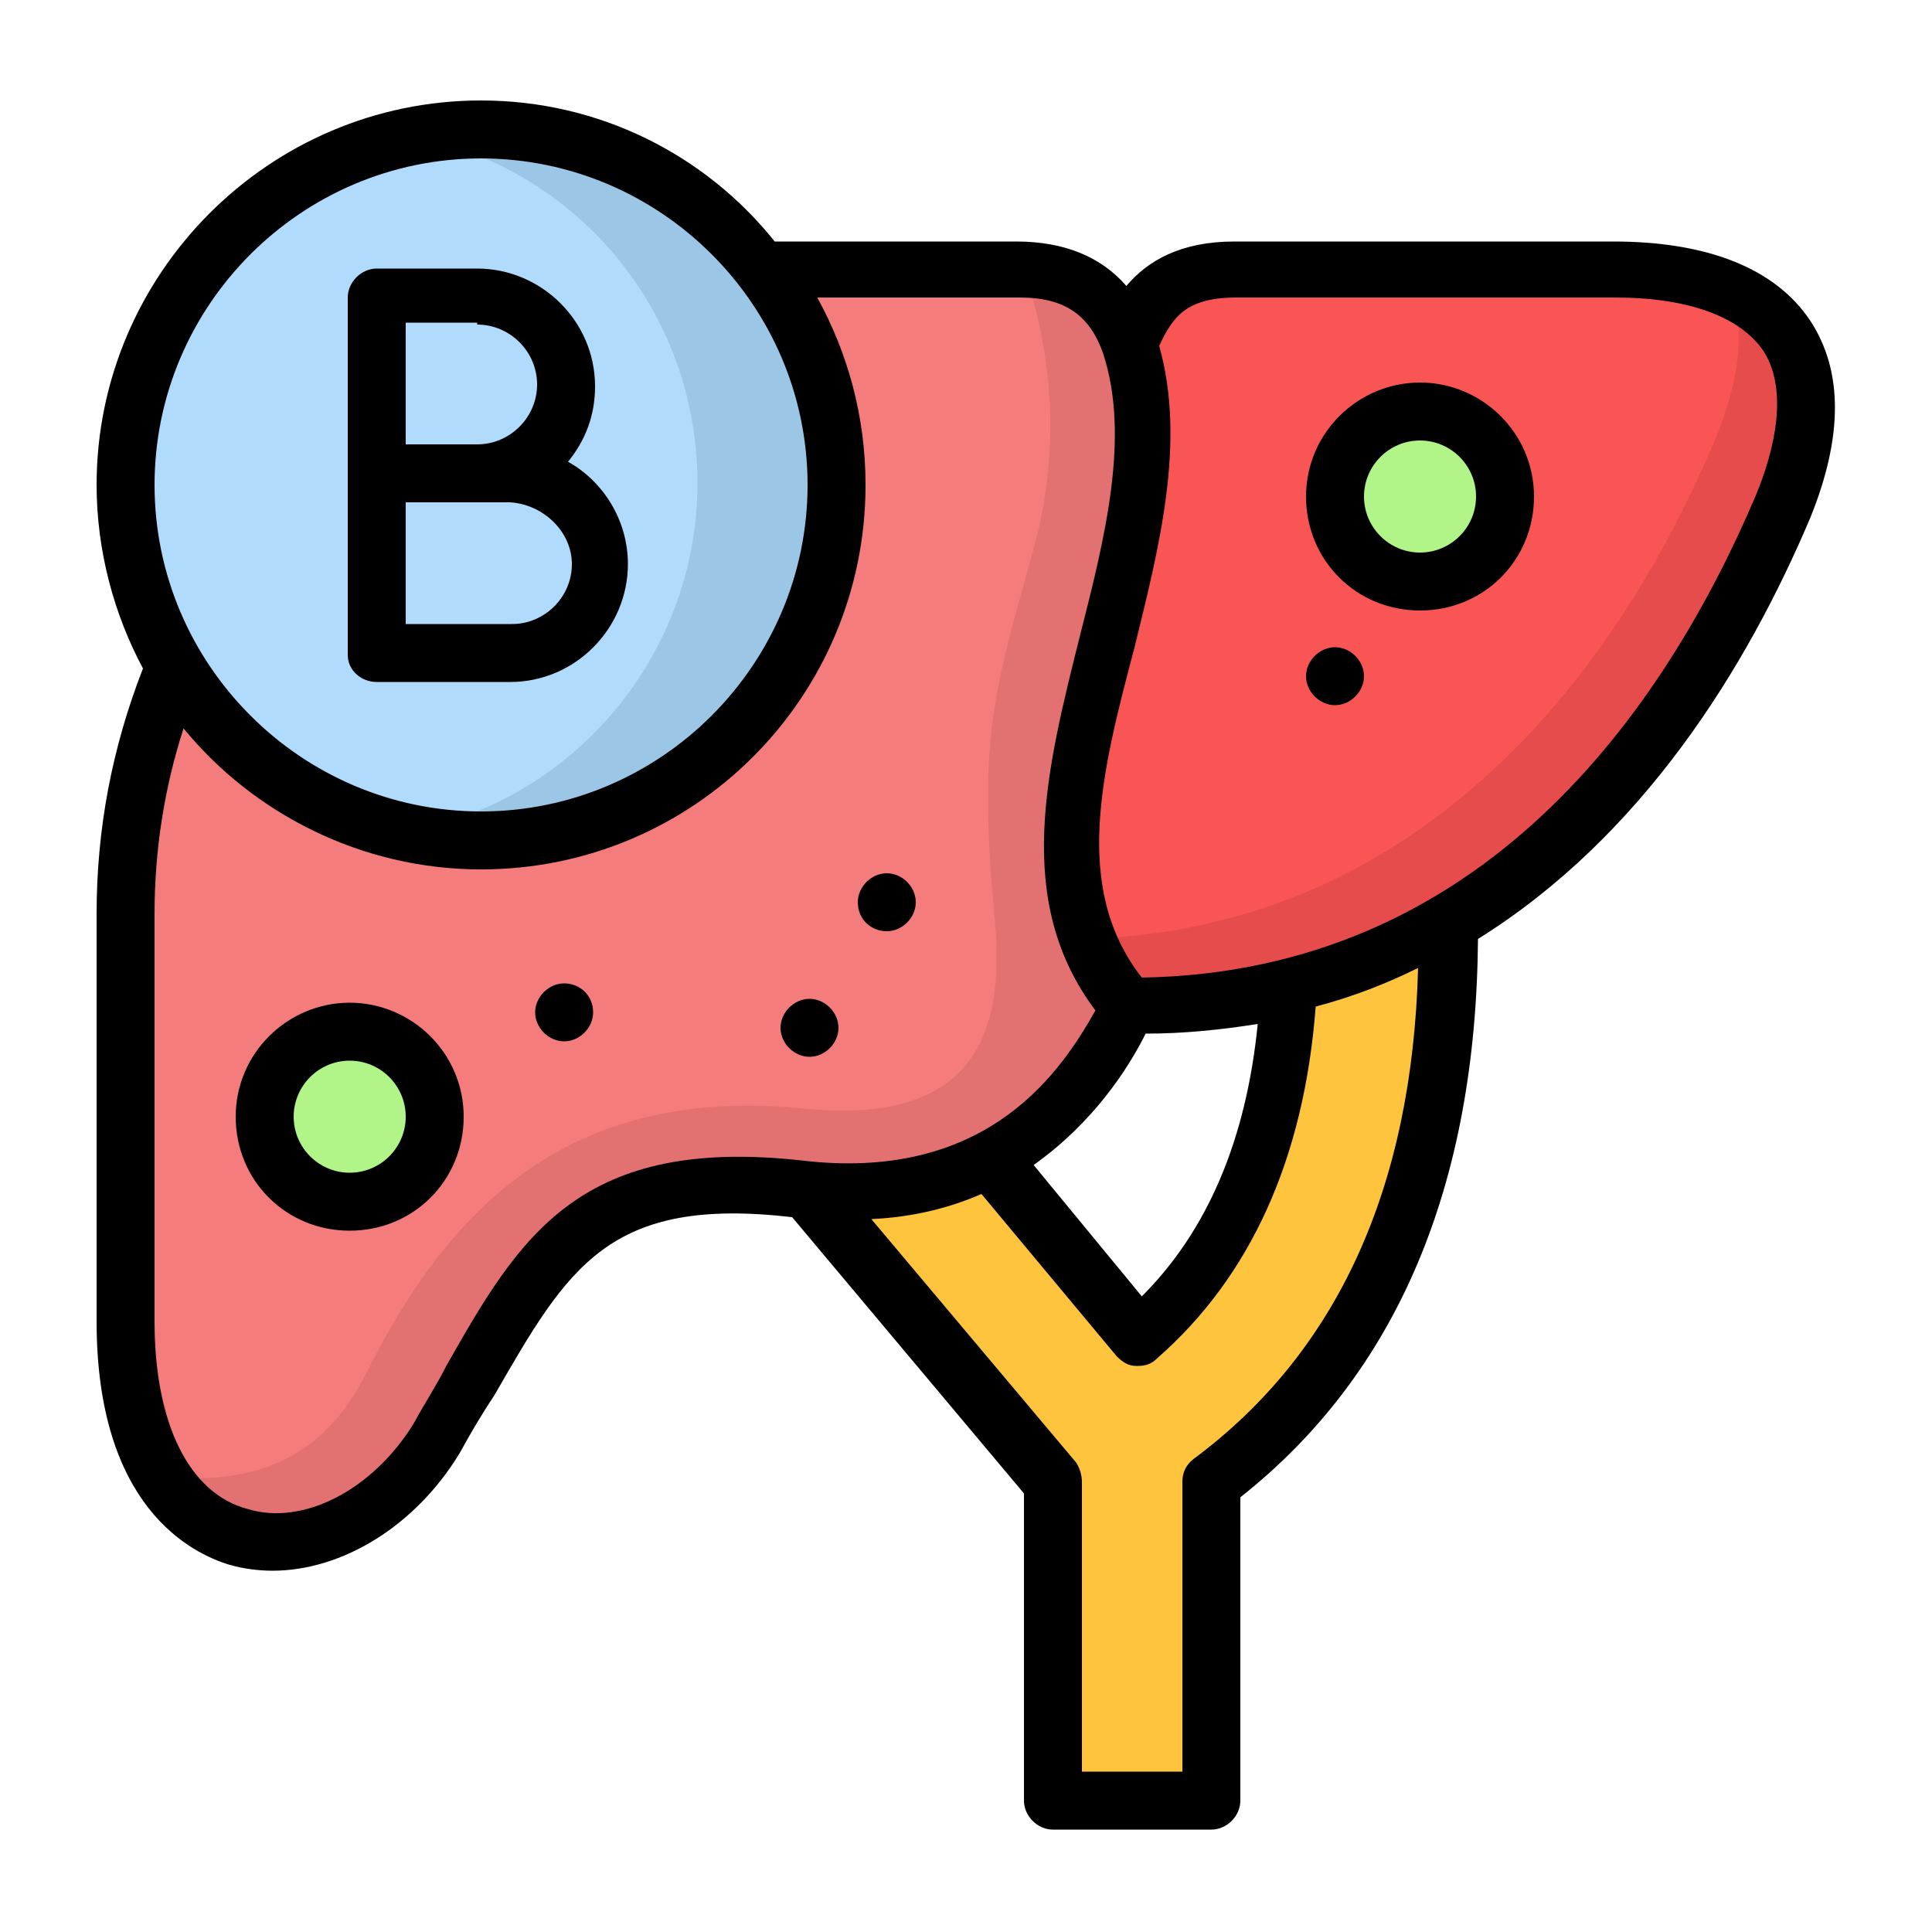 <svg enable-background="new 0 0 100 100" height="512" viewBox="0 0 100 100" width="512" xmlns="http://www.w3.org/2000/svg"><g id="Layer_35"><g><g><path clip-rule="evenodd" d="m58.4 52.1c-8.3-9.2 3.6-23.4 0-34.3-.8-2.3-2.4-3.9-5.7-3.9h-13.3c2.4 3.1 3.8 7 3.8 11.2 0 10.1-8.2 18.4-18.4 18.4-6.7 0-12.6-3.6-15.8-9-1.7 3.9-2.6 8.3-2.6 12.8v21.1c0 14.2 11.4 13.8 16.1 6 5-8.3 6.6-14.3 18.8-13h.4c3.9.4 7-.4 9.3-1.6 4.6-2.1 6.5-6.1 7.4-7.7zm-40.3 1.3c2.4 0 4.4 2 4.4 4.4s-2 4.4-4.4 4.4-4.4-2-4.4-4.4 1.9-4.4 4.4-4.4z" fill="#f47c7c" fill-rule="evenodd"/></g><g><path clip-rule="evenodd" d="m92.3 26.2c3.5-8.3-1-12.2-8.8-12.2h-19.6c-3.6 0-4.7 1.7-5.5 3.9 3.6 10.9-8.3 25 0 34.3 3 0 5.8-.4 8.4-1 3-.8 5.7-1.9 8.2-3.4 7.7-4.7 13.4-12.4 17.3-21.6zm-14.4-.5c0 2.4-2 4.4-4.4 4.4s-4.4-2-4.4-4.4 2-4.4 4.4-4.4 4.4 2 4.4 4.4z" fill="#fa5555" fill-rule="evenodd"/></g><g><path clip-rule="evenodd" d="m62.7 93.3v-16.6c9.4-7 12.4-17.8 12.3-29.1-2.5 1.5-5.3 2.7-8.2 3.4-.4 6.9-2.4 13.6-7.8 18.2l-7.7-9.3c-2.3 1.2-5.4 2-9.3 1.6l12.6 15.3v16.5z" fill="#ffc43d" fill-rule="evenodd"/></g><g><path clip-rule="evenodd" d="m22.5 57.8c0-2.4-2-4.4-4.4-4.4s-4.4 2-4.4 4.4 2 4.4 4.4 4.4 4.4-2 4.4-4.4z" fill="#b1f589" fill-rule="evenodd"/></g><g><path clip-rule="evenodd" d="m77.9 25.7c0-2.4-2-4.4-4.4-4.4s-4.4 2-4.4 4.4 2 4.4 4.4 4.4 4.4-2 4.4-4.4z" fill="#b1f589" fill-rule="evenodd"/></g><g><path clip-rule="evenodd" d="m43.2 25.1c0-4.2-1.4-8.1-3.8-11.2-3.4-4.4-8.6-7.2-14.6-7.2-10.1 0-18.3 8.3-18.3 18.4 0 3.4.9 6.6 2.6 9.4 3.2 5.4 9.1 9 15.8 9 10.1 0 18.3-8.2 18.3-18.4z" fill="#b1dbfc" fill-rule="evenodd"/></g><g><path clip-rule="evenodd" d="m43.2 25.1c0-4.2-1.4-8.1-3.8-11.2-3.4-4.4-8.6-7.2-14.6-7.2-1.2 0-2.4.1-3.5.3 4.5.9 8.4 3.4 11 6.8 2.4 3.1 3.8 7 3.8 11.2 0 8.9-6.4 16.4-14.8 18 1.1.2 2.3.3 3.5.3 10.2.2 18.4-8 18.4-18.2z" fill="#9cc6e6" fill-rule="evenodd"/></g><g><path clip-rule="evenodd" d="m92.3 26.2c2.5-5.8 1-9.5-2.7-11.1.7 1.9.5 4.4-.8 7.6-3.9 9.2-9.6 16.9-17.3 21.5-2.5 1.5-5.3 2.7-8.2 3.4-2.2.6-4.6.9-7 1 .5 1.3 1.2 2.4 2.2 3.6 3 0 5.8-.4 8.4-1 3-.8 5.7-1.9 8.2-3.4 7.6-4.7 13.3-12.4 17.2-21.6z" fill="#e64c4c" fill-rule="evenodd"/></g><g><path clip-rule="evenodd" d="m58.4 52.1c-8.3-9.2 3.6-23.4 0-34.3-.8-2.2-2.3-3.8-5.4-3.9 0 .1.1.2.1.4 1.5 4.5 1.7 9.4.4 14.1-2.1 7.6-2.9 9.8-2 19.3.5 5.7-1 10.5-9.7 9.7-12.2-1.3-18.5 5-22.8 13.6-1.7 3.4-4.6 6.1-10.7 5.4 3.4 5.7 10.8 4.1 14.4-1.8 5-8.3 6.6-14.3 18.8-13h.4c3.9.4 7-.4 9.3-1.6 4.4-2.3 6.3-6.3 7.2-7.9z" fill="#e37171" fill-rule="evenodd"/></g><g><path d="m93.7 16.6c-1.8-2.7-5.3-4.1-10.2-4.1h-19.6c-2.8 0-4.5 1-5.6 2.3-1.3-1.5-3.2-2.3-5.7-2.3h-12.5c-3.6-4.5-9.1-7.3-15.2-7.3-11 0-19.9 9-19.9 19.9 0 3.4.9 6.7 2.4 9.5-1.6 4.1-2.4 8.3-2.4 12.7v21.1c0 9.6 4.9 12 6.9 12.6.7.2 1.5.3 2.2.3 3.6 0 7.4-2.3 9.7-6.1.6-1.1 1.2-2.1 1.8-3 3.8-6.6 5.9-10.3 15.4-9.2l12 14.3v15.9c0 .8.7 1.5 1.5 1.5h8.2c.8 0 1.5-.7 1.5-1.5v-15.7c8.1-6.4 12.2-16.1 12.3-28.9 8.5-5.3 13.9-14 17.2-21.8 1.7-4.2 1.7-7.6 0-10.2zm-68.8-8.4c9.3 0 16.9 7.6 16.9 16.9s-7.6 16.9-16.9 16.9-16.9-7.6-16.9-16.9 7.6-16.9 16.9-16.9zm-1.8 62.5c-.5 1-1.1 1.9-1.7 3-2.1 3.4-5.7 5.3-8.6 4.4-3-.8-4.8-4.4-4.8-9.7v-21.1c0-3.3.5-6.5 1.5-9.6 3.6 4.4 9.2 7.3 15.4 7.3 11 0 19.9-8.9 19.9-19.9 0-3.5-.9-6.8-2.5-9.7h10.5c2.3 0 3.6.9 4.3 2.9 1.4 4.3.1 9.5-1.2 14.6-1.7 6.8-3.5 13.7.8 19.4-1.7 3-5.4 8.8-14.9 7.8-11.8-1.4-14.9 3.9-18.7 10.6zm42-17.7c-.6 6-2.6 10.7-6 14.1l-5.6-6.8c3.1-2.2 4.9-5 5.8-6.8 2 0 3.9-.2 5.8-.5zm-3.3 22.5c-.4.3-.6.7-.6 1.2v15h-5.2v-15c0-.3-.1-.7-.3-1l-10.6-12.6c2.2-.1 4.1-.6 5.7-1.3l7 8.4c.3.3.6.5 1 .5h.1c.4 0 .7-.1 1-.4 4.8-4.2 7.6-10.3 8.2-18.2 1.9-.5 3.7-1.2 5.3-2-.3 11.4-4.2 19.9-11.6 25.4zm29.1-49.9c-4.8 11.3-14.2 24.7-31.8 25-3.6-4.6-2.1-10.6-.4-17 1.3-5.3 2.7-10.7 1.3-15.7.7-1.5 1.4-2.5 4-2.5h19.6c3.8 0 6.5 1 7.7 2.8 1.3 2.1.5 5.2-.4 7.4z"/><path d="m29.2 50.9c-.8 0-1.5.7-1.5 1.5s.7 1.5 1.5 1.5 1.5-.7 1.5-1.5c0-.9-.7-1.5-1.5-1.5z"/><path d="m45.9 48.2c.8 0 1.5-.7 1.5-1.5s-.7-1.5-1.5-1.5c-.8 0-1.5.7-1.5 1.5 0 .9.7 1.5 1.5 1.5z"/><path d="m43.4 53.2c0-.8-.7-1.5-1.5-1.5-.8 0-1.5.7-1.5 1.5s.7 1.5 1.5 1.5 1.5-.7 1.5-1.5z"/><path d="m73.5 19.8c-3.2 0-5.9 2.6-5.9 5.9s2.6 5.9 5.9 5.9 5.9-2.6 5.9-5.9-2.7-5.9-5.9-5.9zm0 8.8c-1.6 0-2.9-1.3-2.9-2.9s1.3-2.9 2.9-2.9 2.9 1.3 2.9 2.9-1.3 2.9-2.9 2.9z"/><path d="m18.1 51.9c-3.2 0-5.9 2.6-5.9 5.9s2.6 5.9 5.9 5.9 5.9-2.6 5.9-5.9-2.7-5.9-5.9-5.9zm0 8.8c-1.6 0-2.9-1.3-2.9-2.9s1.3-2.9 2.9-2.9 2.9 1.3 2.9 2.9-1.3 2.9-2.9 2.9z"/><path d="m69.1 33.5c-.8 0-1.5.7-1.5 1.5s.7 1.5 1.5 1.5 1.5-.7 1.5-1.5-.7-1.5-1.5-1.5z"/><path d="m19.5 35.3h6.9c3.4 0 6.1-2.8 6.1-6.1 0-2.3-1.3-4.3-3.1-5.3.9-1.1 1.4-2.4 1.4-3.9 0-3.4-2.8-6.1-6.1-6.1h-5.2c-.8 0-1.5.7-1.5 1.5v18.5c0 .8.7 1.4 1.5 1.4zm10.1-6.1c0 1.7-1.4 3.1-3.1 3.1h-5.5v-6.3h3.7 1.7c1.7.1 3.2 1.5 3.2 3.2zm-4.9-12.4c1.7 0 3.1 1.4 3.1 3.1s-1.4 3.1-3.1 3.1h-3.7v-6.3h3.7z"/></g></g></g></svg>